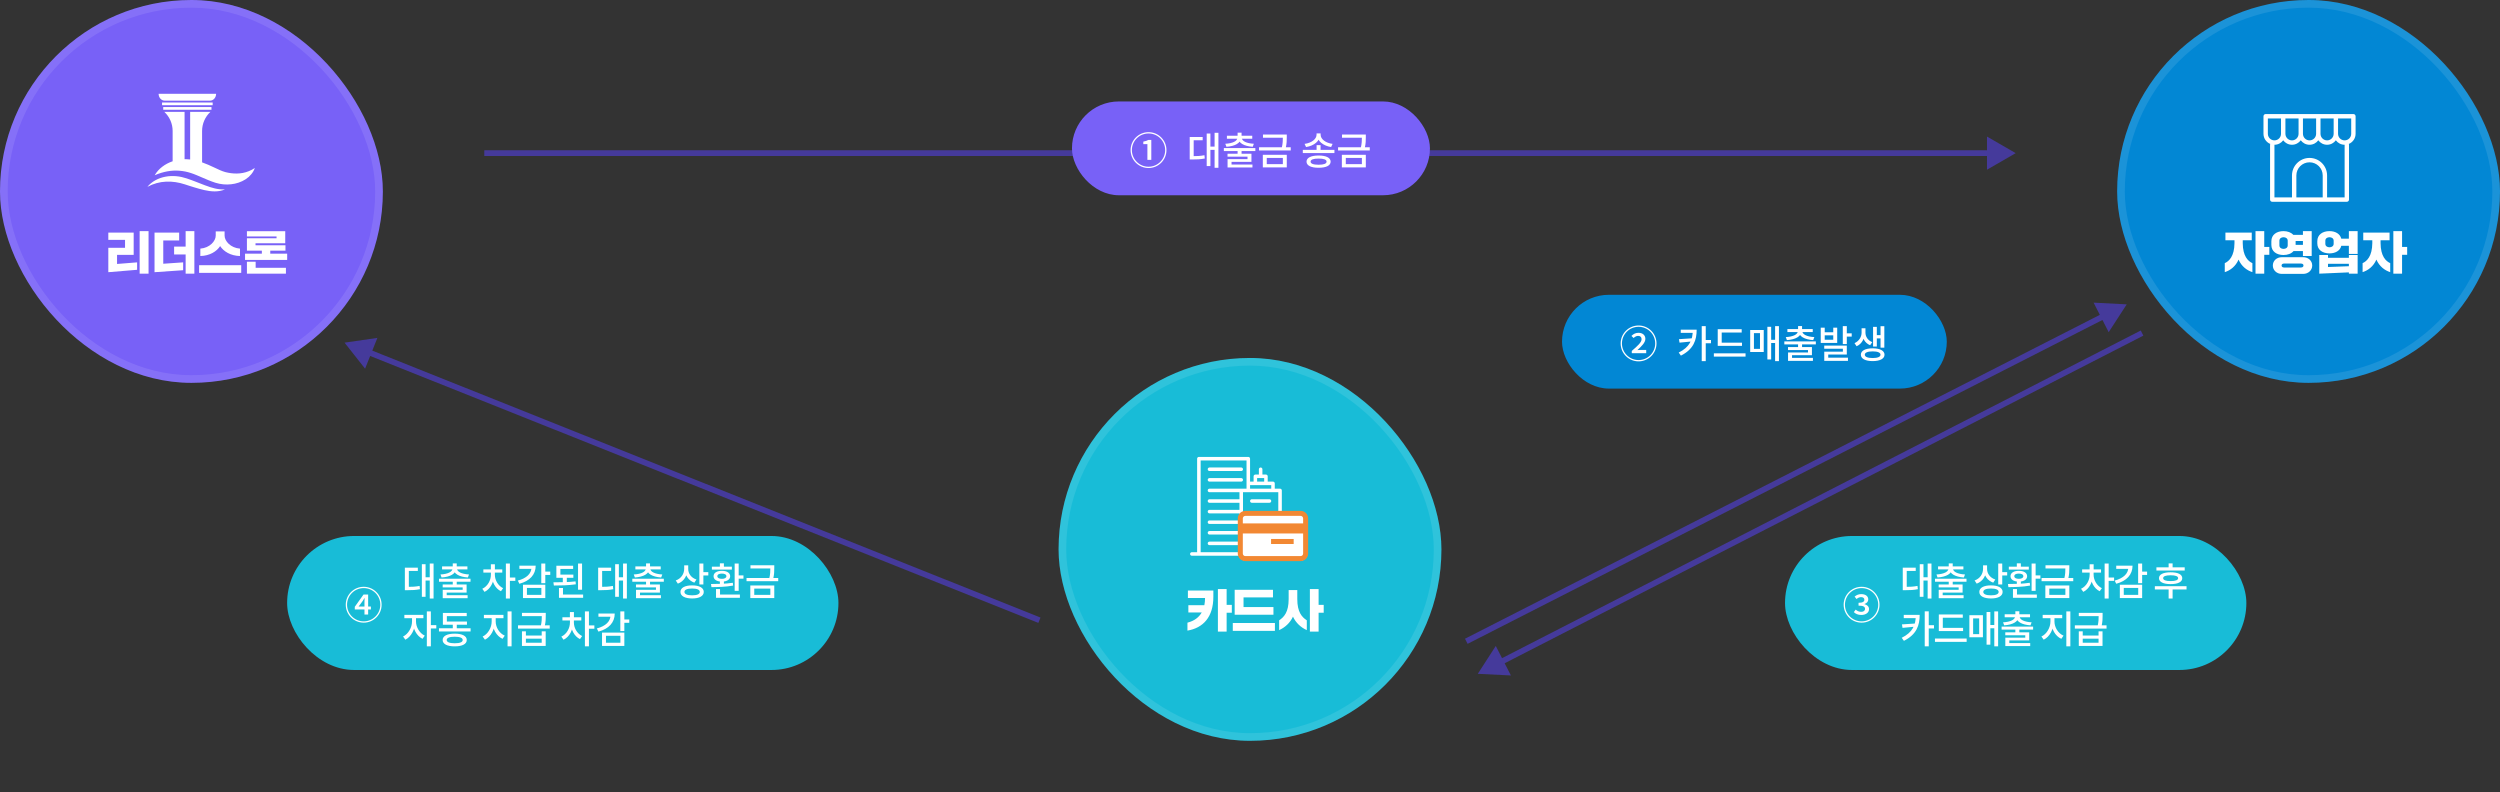 <svg width="1306" height="414" viewBox="0 0 1306 414" fill="none" xmlns="http://www.w3.org/2000/svg">
<rect x="0" y="0" width="1306" height="414" fill="#333333" stroke="none"/>
<path d="M1053 80L1038 71.34V88.66L1053 80ZM253 81.5H1039.5V78.5H253V81.5Z" fill="#453A9B"/>
<path d="M180 179L190.717 192.607L197.142 176.522L180 179ZM191.98 185.401L542.444 325.393L543.556 322.607L193.093 182.615L191.98 185.401Z" fill="#453A9B"/>
<path d="M1111 159L1093.7 158.102L1101.57 173.531L1111 159ZM1098.29 163.799L765.318 333.664L766.682 336.336L1099.66 166.471L1098.29 163.799Z" fill="#453A9B"/>
<path d="M772 352L789.299 352.859L781.394 337.448L772 352ZM1118.32 172.665L783.327 344.504L784.696 347.173L1119.68 175.335L1118.32 172.665Z" fill="#453A9B"/>
<rect width="200" height="200" rx="100" fill="#7861F7"/>
<rect x="2" y="2" width="196" height="196" rx="98" stroke="white" stroke-opacity="0.1" stroke-width="4"/>
<path d="M77.608 142.96H72.952V120.736H77.608V142.96ZM71.632 140.944L56.584 142.192V129.448H65.32V125.296H56.584V121.504H69.832V133.144H61.144V137.896L71.632 137.056V140.944ZM101.536 142.96H96.976V132.928H90.952V128.824H96.976V120.736H101.536V142.96ZM95.68 141.16L80.728 142.192V121.504H93.592V125.608H85.288V137.776L95.68 137.056V141.16ZM104.656 133.744V129.88C109.6 129.496 112.696 125.92 112.696 123.088V120.88H117.328V123.088C117.328 125.92 120.424 129.496 125.368 129.88V133.744C120.4 133.624 116.824 131.344 115 128.56C113.2 131.344 109.624 133.624 104.656 133.744ZM126.016 142.552H104.008V138.544H126.016V142.552ZM141.184 130.936V132.52H150.016V135.784H128.008V132.52H136.792V130.936H128.992V124.48H144.472V123.52H128.992V120.784H149.008V127.096H133.48V128.128H149.128V130.936H141.184ZM128.992 136.744H133.552V139.888H149.368V142.96H128.992V136.744Z" fill="white"/>
<path d="M120.686 90.475C120.184 90.426 119.682 90.336 119.189 90.23C118.695 90.156 118.21 90.009 117.733 89.903C116.787 89.6 115.849 89.339 114.994 88.922C114.073 88.513 112.995 88.022 111.983 87.532L108.759 86.068C107.731 85.635 106.67 85.21 105.567 84.817V68.409C105.567 64.632 107.147 61.018 109.919 58.435H99.332V83.313C98.732 83.24 98.115 83.191 97.498 83.182C97.136 83.174 96.782 83.174 96.421 83.182V58.435H85.834C88.614 61.018 90.186 64.632 90.186 68.409V84.245C86.221 85.586 82.75 88.153 80.808 91.554C85.357 89.584 89.659 88.856 93.796 89.192C94.825 89.273 95.853 89.429 96.84 89.617C97.811 89.821 98.781 90.075 99.76 90.401C100.731 90.729 101.726 91.072 102.721 91.505C103.725 91.914 104.753 92.339 105.789 92.813L109.03 94.187C110.174 94.628 111.259 95.07 112.551 95.471C115.249 96.313 118.021 96.574 120.719 96.263C123.409 95.986 126.049 95.103 128.295 93.664C130.532 92.225 132.325 90.107 133.115 87.761C128.977 90.516 124.716 90.982 120.669 90.475H120.686Z" fill="white"/>
<path d="M107.435 96.943L102.54 95.038C100.92 94.424 99.291 93.779 97.556 93.215C95.837 92.642 93.961 92.209 92.086 92.045C90.21 91.89 88.31 91.939 86.468 92.299C82.783 92.969 79.262 94.801 77 97.605C80.167 95.904 83.465 95.038 86.78 94.891C88.433 94.809 90.087 94.907 91.716 95.152C93.352 95.381 94.915 95.79 96.552 96.305C98.173 96.812 99.842 97.409 101.57 97.899C103.24 98.398 104.95 98.905 106.719 99.305C108.479 99.706 110.322 99.976 112.164 99.984C114.007 99.984 115.858 99.673 117.503 98.954C113.9 99.101 110.651 98.169 107.443 96.918L107.435 96.943Z" fill="white"/>
<path d="M110.478 55.925H85.267V57.339H110.478V55.925Z" fill="white"/>
<path d="M111.095 53.546H84.658V54.96H111.095V53.546Z" fill="white"/>
<path d="M86.015 52.581H109.738C111.482 52.581 112.896 50.978 112.896 49H82.857C82.857 50.978 84.272 52.581 86.015 52.581Z" fill="white"/>
<rect x="560" y="53" width="187" height="49" rx="24.5" fill="#7861F7"/>
<path d="M600 87.78C594.82 87.78 590.62 83.58 590.62 78.4C590.62 73.24 594.82 69.04 600 69.04C605.16 69.04 609.36 73.24 609.36 78.4C609.36 83.62 605.12 87.78 600 87.78ZM600 87.1C604.8 87.1 608.68 83.2 608.68 78.4C608.68 73.6 604.8 69.72 600 69.72C595.16 69.72 591.3 73.64 591.3 78.4C591.3 83.2 595.2 87.1 600 87.1ZM599.4 83.52V75.28H597.26V73.98C598.38 73.78 599.18 73.5 599.9 73.1H601.44V83.52H599.4Z" fill="white"/>
<path d="M634.5 69.38H636.5V87.66H634.5V69.38ZM631.7 76.58H635V78.28H631.7V76.58ZM630.38 69.74H632.32V86.76H630.38V69.74ZM621.5 81.58H622.74C625.22 81.58 627.06 81.5 629.2 81.08L629.38 82.8C627.18 83.24 625.3 83.32 622.74 83.32H621.5V81.58ZM621.5 71.56H628.28V73.26H623.58V82.4H621.5V71.56ZM646.518 78.56H648.598V81.28H646.518V78.56ZM639.338 77.34H655.798V78.9H639.338V77.34ZM646.518 69.32H648.598V71.52H646.518V69.32ZM646.398 71.66H648.238V71.98C648.238 74.74 645.178 76.38 640.678 76.68L640.098 75.1C644.058 74.9 646.398 73.64 646.398 71.98V71.66ZM646.878 71.66H648.718V71.98C648.718 73.64 651.058 74.9 655.018 75.1L654.418 76.68C649.938 76.38 646.878 74.74 646.878 71.98V71.66ZM640.938 70.9H654.178V72.46H640.938V70.9ZM641.258 80.32H653.758V84.56H643.358V86.56H641.278V83.12H651.698V81.86H641.258V80.32ZM641.278 85.94H654.278V87.5H641.278V85.94ZM659.777 70.28H671.457V71.96H659.777V70.28ZM657.717 76.94H674.277V78.62H657.717V76.94ZM670.157 70.28H672.217V71.68C672.217 73.24 672.217 74.98 671.637 77.44L669.557 77.38C670.157 74.94 670.157 73.22 670.157 71.68V70.28ZM659.697 80.86H672.217V87.44H659.697V80.86ZM670.157 82.5H661.757V85.76H670.157V82.5ZM687.788 75.82H689.868V79.16H687.788V75.82ZM687.768 69.68H689.568V70.38C689.568 73.7 686.428 76.18 682.288 76.82L681.508 75.16C685.148 74.7 687.768 72.64 687.768 70.38V69.68ZM688.108 69.68H689.888V70.38C689.888 72.68 692.508 74.7 696.148 75.16L695.368 76.82C691.248 76.16 688.108 73.74 688.108 70.38V69.68ZM680.588 78.3H697.108V79.96H680.588V78.3ZM688.828 81.24C692.768 81.24 695.128 82.4 695.128 84.44C695.128 86.5 692.768 87.64 688.828 87.64C684.888 87.64 682.528 86.5 682.528 84.44C682.528 82.4 684.888 81.24 688.828 81.24ZM688.828 82.84C686.128 82.84 684.648 83.38 684.648 84.44C684.648 85.5 686.128 86.06 688.828 86.06C691.528 86.06 693.008 85.5 693.008 84.44C693.008 83.38 691.528 82.84 688.828 82.84ZM701.066 70.28H712.746V71.96H701.066V70.28ZM699.006 76.94H715.566V78.62H699.006V76.94ZM711.446 70.28H713.506V71.68C713.506 73.24 713.506 74.98 712.926 77.44L710.846 77.38C711.446 74.94 711.446 73.22 711.446 71.68V70.28ZM700.986 80.86H713.506V87.44H700.986V80.86ZM711.446 82.5H703.046V85.76H711.446V82.5Z" fill="white"/>
<rect x="553" y="187" width="200" height="200" rx="100" fill="#18BCD7"/>
<rect x="555" y="189" width="196" height="196" rx="98" stroke="white" stroke-opacity="0.1" stroke-width="4"/>
<path d="M640.792 307.736V315.992H643.504V320.096H640.792V329.96H636.232V307.736H640.792ZM629.512 312.392H620.56V308.504H633.856V311.768C633.856 322.328 628.552 328.04 620.32 329.432V325.28C623.824 324.392 626.272 322.568 627.784 319.952H620.8V316.16H629.152C629.392 314.984 629.512 313.736 629.512 312.392ZM665.248 321.152H644.992V308.12H665.008V312.08H649.624V317.144H665.248V321.152ZM666.016 329.552H644.008V325.448H666.016V329.552ZM688.84 329.96H684.28V307.736H688.84V315.992H691.504V320.096H688.84V329.96ZM668.224 329.168V324.056C670.792 322.376 673.192 319.76 673.192 312.968V308.24H677.704V312.968C677.704 319.76 680.104 322.376 682.672 324.056V329.168C679.648 327.848 676.936 325.376 675.448 322.136C673.96 325.376 671.224 327.848 668.224 329.168Z" fill="white"/>
<g clip-path="url(#clip0_70_839)">
<path d="M672.391 288.469H669.625V256.203C669.625 255.959 669.528 255.724 669.355 255.551C669.182 255.378 668.948 255.281 668.703 255.281H665.938V252.516C665.938 252.271 665.84 252.037 665.667 251.864C665.495 251.691 665.26 251.594 665.016 251.594H662.25V248.828C662.25 248.584 662.153 248.349 661.98 248.176C661.807 248.003 661.573 247.906 661.328 247.906H659.484V245.141C659.484 244.896 659.387 244.662 659.214 244.489C659.041 244.316 658.807 244.219 658.562 244.219C658.318 244.219 658.084 244.316 657.911 244.489C657.738 244.662 657.641 244.896 657.641 245.141V247.906H655.797C655.552 247.906 655.318 248.003 655.145 248.176C654.972 248.349 654.875 248.584 654.875 248.828V251.594H653.031V239.609C653.031 239.365 652.934 239.13 652.761 238.958C652.588 238.785 652.354 238.688 652.109 238.688H626.297C626.052 238.688 625.818 238.785 625.645 238.958C625.472 239.13 625.375 239.365 625.375 239.609V288.469H622.609C622.365 288.469 622.13 288.566 621.958 288.739C621.785 288.912 621.688 289.146 621.688 289.391C621.688 289.635 621.785 289.87 621.958 290.042C622.13 290.215 622.365 290.312 622.609 290.312H672.391C672.635 290.312 672.87 290.215 673.042 290.042C673.215 289.87 673.312 289.635 673.312 289.391C673.312 289.146 673.215 288.912 673.042 288.739C672.87 288.566 672.635 288.469 672.391 288.469ZM656.719 249.75H660.406V251.594H656.719V249.75ZM664.094 253.438V255.281H653.031V253.438H664.094ZM627.219 240.531H651.188V255.281H631.828C631.584 255.281 631.349 255.378 631.176 255.551C631.003 255.724 630.906 255.959 630.906 256.203C630.906 256.448 631.003 256.682 631.176 256.855C631.349 257.028 631.584 257.125 631.828 257.125H647.5V260.812H631.828C631.584 260.812 631.349 260.91 631.176 261.083C631.003 261.255 630.906 261.49 630.906 261.734C630.906 261.979 631.003 262.213 631.176 262.386C631.349 262.559 631.584 262.656 631.828 262.656H647.5V266.344H631.828C631.584 266.344 631.349 266.441 631.176 266.614C631.003 266.787 630.906 267.021 630.906 267.266C630.906 267.51 631.003 267.745 631.176 267.917C631.349 268.09 631.584 268.188 631.828 268.188H647.5V271.875H631.828C631.584 271.875 631.349 271.972 631.176 272.145C631.003 272.318 630.906 272.552 630.906 272.797C630.906 273.041 631.003 273.276 631.176 273.449C631.349 273.622 631.584 273.719 631.828 273.719H647.5V277.406H631.828C631.584 277.406 631.349 277.503 631.176 277.676C631.003 277.849 630.906 278.084 630.906 278.328C630.906 278.573 631.003 278.807 631.176 278.98C631.349 279.153 631.584 279.25 631.828 279.25H647.5V282.938H631.828C631.584 282.938 631.349 283.035 631.176 283.208C631.003 283.38 630.906 283.615 630.906 283.859C630.906 284.104 631.003 284.338 631.176 284.511C631.349 284.684 631.584 284.781 631.828 284.781H647.5V288.469H627.219V240.531ZM652.109 288.469H649.344V257.125H667.781V288.469H652.109Z" fill="white"/>
<path d="M631.828 251.594H648.422C648.666 251.594 648.901 251.497 649.074 251.324C649.247 251.151 649.344 250.916 649.344 250.672C649.344 250.427 649.247 250.193 649.074 250.02C648.901 249.847 648.666 249.75 648.422 249.75H631.828C631.584 249.75 631.349 249.847 631.176 250.02C631.003 250.193 630.906 250.427 630.906 250.672C630.906 250.916 631.003 251.151 631.176 251.324C631.349 251.497 631.584 251.594 631.828 251.594Z" fill="white"/>
<path d="M663.172 260.812H653.953C653.709 260.812 653.474 260.91 653.301 261.083C653.128 261.255 653.031 261.49 653.031 261.734C653.031 261.979 653.128 262.213 653.301 262.386C653.474 262.559 653.709 262.656 653.953 262.656H663.172C663.416 262.656 663.651 262.559 663.824 262.386C663.997 262.213 664.094 261.979 664.094 261.734C664.094 261.49 663.997 261.255 663.824 261.083C663.651 260.91 663.416 260.812 663.172 260.812Z" fill="white"/>
<path d="M631.828 246.062H648.422C648.666 246.062 648.901 245.965 649.074 245.792C649.247 245.62 649.344 245.385 649.344 245.141C649.344 244.896 649.247 244.662 649.074 244.489C648.901 244.316 648.666 244.219 648.422 244.219H631.828C631.584 244.219 631.349 244.316 631.176 244.489C631.003 244.662 630.906 244.896 630.906 245.141C630.906 245.385 631.003 245.62 631.176 245.792C631.349 245.965 631.584 246.062 631.828 246.062Z" fill="white"/>
<rect x="647" y="268" width="36" height="25" rx="4" fill="white"/>
<path d="M679.438 266.875H650.562C649.518 266.875 648.517 267.29 647.778 268.028C647.04 268.767 646.625 269.768 646.625 270.812V289.188C646.625 290.232 647.04 291.233 647.778 291.972C648.517 292.71 649.518 293.125 650.562 293.125H679.438C680.482 293.125 681.483 292.71 682.222 291.972C682.96 291.233 683.375 290.232 683.375 289.188V270.812C683.375 269.768 682.96 268.767 682.222 268.028C681.483 267.29 680.482 266.875 679.438 266.875ZM650.562 269.5H679.438C679.786 269.5 680.119 269.638 680.366 269.884C680.612 270.131 680.75 270.464 680.75 270.812V273.438H649.25V270.812C649.25 270.464 649.388 270.131 649.634 269.884C649.881 269.638 650.214 269.5 650.562 269.5ZM679.438 290.5H650.562C650.214 290.5 649.881 290.362 649.634 290.116C649.388 289.869 649.25 289.536 649.25 289.188V278.688H680.75V289.188C680.75 289.536 680.612 289.869 680.366 290.116C680.119 290.362 679.786 290.5 679.438 290.5Z" fill="#F28833"/>
<path d="M675.812 281.562H664V284.188H675.812V281.562Z" fill="#F28833"/>
</g>
<rect x="1106" width="200" height="200" rx="100" fill="#0287D4"/>
<rect x="1108" y="2" width="196" height="196" rx="98" stroke="white" stroke-opacity="0.1" stroke-width="4"/>
<path d="M1182.84 142.96H1178.28V120.736H1182.84V128.992H1185.5V133.096H1182.84V142.96ZM1162.22 142.168V137.464C1164.5 136.456 1167.22 133.84 1167.29 127.048V125.512H1162.56V121.528H1176.31V125.512H1171.61V127.048C1171.66 133.84 1174.37 136.456 1176.65 137.464V142.168C1173.77 141.256 1170.98 139.168 1169.42 135.616C1167.89 139.168 1165.1 141.256 1162.22 142.168ZM1192.9 133.216C1189.39 133.216 1186.56 131.44 1186.56 127.936V126.04C1186.56 122.56 1189.39 120.736 1192.9 120.736C1194.98 120.736 1196.86 121.408 1198.01 122.68H1203.05V120.736H1207.63V133.744H1203.05V131.152H1198.15C1197 132.52 1195.08 133.216 1192.9 133.216ZM1190.76 125.752V128.2C1190.76 129.352 1191.7 130.024 1192.92 130.024C1194.14 130.024 1195.1 129.352 1195.1 128.2V125.752C1195.1 124.6 1194.14 123.928 1192.92 123.928C1191.7 123.928 1190.76 124.6 1190.76 125.752ZM1203.05 127.912V125.896H1199.23V126.04V127.912H1203.05ZM1191.98 134.368H1203.19C1205.83 134.368 1207.9 136.168 1207.9 138.712C1207.9 141.208 1205.83 143.08 1203.19 143.08H1191.98C1189.39 143.08 1187.33 141.208 1187.33 138.712C1187.33 136.168 1189.39 134.368 1191.98 134.368ZM1193.18 139.744H1201.97C1202.83 139.744 1203.34 139.336 1203.34 138.712C1203.34 138.04 1202.83 137.68 1201.97 137.68H1193.18C1192.42 137.68 1191.89 138.04 1191.89 138.712C1191.89 139.336 1192.42 139.744 1193.18 139.744ZM1227.05 124.696V120.736H1231.63V132.64H1227.05V128.416H1223.09C1222.46 131.032 1219.92 132.376 1216.9 132.376C1213.39 132.376 1210.56 130.6 1210.56 127.12V126.016C1210.56 122.536 1213.39 120.736 1216.9 120.736C1219.9 120.736 1222.44 122.08 1223.09 124.696H1227.05ZM1219.1 127.384V125.728C1219.1 124.6 1218.14 123.928 1216.92 123.928C1215.7 123.928 1214.76 124.6 1214.76 125.728V127.384C1214.76 128.512 1215.7 129.184 1216.92 129.184C1218.14 129.184 1219.1 128.512 1219.1 127.384ZM1216.15 134.68H1227.05V133.216H1231.63V142.96H1227.05V142.288L1211.59 142.96V133.216H1216.15V134.68ZM1216.15 139.48L1227.05 139.072V137.824H1216.15V139.48ZM1254.84 142.96H1250.28V120.736H1254.84V128.992H1257.5V133.096H1254.84V142.96ZM1234.22 142.168V137.464C1236.5 136.456 1239.22 133.84 1239.29 127.048V125.512H1234.56V121.528H1248.31V125.512H1243.61V127.048C1243.66 133.84 1246.37 136.456 1248.65 137.464V142.168C1245.77 141.256 1242.98 139.168 1241.42 135.616C1239.89 139.168 1237.1 141.256 1234.22 142.168Z" fill="white"/>
<path d="M1229.42 59.583H1183.58C1182.95 59.583 1182.44 60.096 1182.44 60.729V69.895C1182.44 72.278 1183.9 74.317 1185.96 75.181C1185.91 75.318 1185.88 75.468 1185.88 75.625V104.272C1185.88 104.904 1186.39 105.417 1187.02 105.416H1225.98C1226.61 105.416 1227.13 104.903 1227.12 104.271V75.625C1227.12 75.468 1227.09 75.318 1227.04 75.181C1229.1 74.317 1230.56 72.278 1230.56 69.895V60.727C1230.56 60.095 1230.05 59.583 1229.42 59.583ZM1212.23 61.875H1219.1V69.895C1219.1 71.794 1217.57 73.333 1215.67 73.333C1213.77 73.333 1212.23 71.794 1212.23 69.895V61.875ZM1203.06 61.875H1209.94V69.895C1209.94 71.794 1208.4 73.333 1206.5 73.333C1204.6 73.333 1203.06 71.794 1203.06 69.895V61.875ZM1193.9 61.875H1200.77V69.895C1200.77 71.794 1199.23 73.333 1197.33 73.333C1195.43 73.333 1193.9 71.794 1193.9 69.895V61.875ZM1184.73 69.895V61.875H1191.6V69.895C1191.6 71.794 1190.07 73.333 1188.17 73.333C1186.27 73.333 1184.73 71.794 1184.73 69.895ZM1213.38 103.125H1199.62V91.666C1199.62 87.869 1202.7 84.791 1206.5 84.791C1210.3 84.791 1213.38 87.869 1213.38 91.666V103.125ZM1224.83 103.125H1215.67V91.666C1215.67 86.604 1211.56 82.5 1206.5 82.5C1201.44 82.5 1197.33 86.604 1197.33 91.666V103.125H1188.17V75.625C1190.05 75.623 1191.71 74.701 1192.75 73.298C1193.79 74.701 1195.45 75.623 1197.33 75.625C1199.22 75.623 1200.87 74.701 1201.92 73.298C1202.96 74.701 1204.62 75.623 1206.5 75.625C1208.38 75.623 1210.04 74.701 1211.08 73.298C1212.13 74.701 1213.78 75.623 1215.67 75.625C1217.55 75.623 1219.21 74.701 1220.25 73.298C1221.29 74.701 1222.95 75.623 1224.83 75.625V103.125ZM1228.27 69.895C1228.27 71.794 1226.73 73.333 1224.83 73.333C1222.93 73.333 1221.4 71.794 1221.4 69.895V61.875H1228.27V69.895Z" fill="white"/>
<rect x="816" y="154" width="201" height="49" rx="24.5" fill="#0287D4"/>
<path d="M856 188.78C850.82 188.78 846.62 184.58 846.62 179.4C846.62 174.24 850.82 170.04 856 170.04C861.16 170.04 865.36 174.24 865.36 179.4C865.36 184.62 861.12 188.78 856 188.78ZM856 188.1C860.8 188.1 864.68 184.2 864.68 179.4C864.68 174.6 860.8 170.72 856 170.72C851.16 170.72 847.3 174.64 847.3 179.4C847.3 184.2 851.2 188.1 856 188.1ZM852.44 184.52V183.32C855.62 180.6 857.56 178.78 857.56 177.22C857.56 176.12 856.96 175.46 855.72 175.46C854.8 175.46 854.02 176.02 853.4 176.58L852.26 175.5C853.32 174.4 854.52 173.86 855.94 173.86C858.14 173.86 859.54 175.12 859.54 177.04C859.54 178.92 857.64 180.84 855.38 182.88C855.96 182.84 856.74 182.8 857.4 182.8H859.98V184.52H852.44Z" fill="white"/>
<path d="M884.3 172.22H886.34C886.34 177.66 884.76 182.44 878.1 185.78L876.96 184.18C882.7 181.32 884.3 177.5 884.3 172.46V172.22ZM878.02 172.22H885.54V173.9H878.02V172.22ZM884.18 176.72V178.34L877.38 179L877.08 177.18L884.18 176.72ZM888.98 170.36H891.08V188.64H888.98V170.36ZM890.52 177.6H893.82V179.32H890.52V177.6ZM897.338 179H910.018V180.68H897.338V179ZM895.318 184.58H911.878V186.3H895.318V184.58ZM897.338 171.98H909.858V173.7H899.418V179.72H897.338V171.98ZM927.317 170.38H929.317V188.66H927.317V170.38ZM924.717 177.5H928.017V179.2H924.717V177.5ZM923.277 170.72H925.257V187.78H923.277V170.72ZM914.297 172.38H921.377V183.9H914.297V172.38ZM919.417 174.04H916.257V182.26H919.417V174.04ZM939.315 179.56H941.395V182.28H939.315V179.56ZM932.135 178.34H948.595V179.9H932.135V178.34ZM939.315 170.32H941.395V172.52H939.315V170.32ZM939.195 172.66H941.035V172.98C941.035 175.74 937.975 177.38 933.475 177.68L932.895 176.1C936.855 175.9 939.195 174.64 939.195 172.98V172.66ZM939.675 172.66H941.515V172.98C941.515 174.64 943.855 175.9 947.815 176.1L947.215 177.68C942.735 177.38 939.675 175.74 939.675 172.98V172.66ZM933.735 171.9H946.975V173.46H933.735V171.9ZM934.055 181.32H946.555V185.56H936.155V187.56H934.075V184.12H944.495V182.86H934.055V181.32ZM934.075 186.94H947.075V188.5H934.075V186.94ZM951.154 171.16H953.234V173.58H957.694V171.16H959.754V179.14H951.154V171.16ZM953.234 175.18V177.48H957.694V175.18H953.234ZM962.674 170.38H964.774V179.74H962.674V170.38ZM963.894 174.12H967.334V175.84H963.894V174.12ZM952.974 180.54H964.774V185.22H955.074V187.7H952.994V183.7H962.714V182.18H952.974V180.54ZM952.994 186.84H965.374V188.5H952.994V186.84ZM972.492 171.5H974.132V173.8C974.132 176.7 972.712 179.66 969.892 180.88L968.792 179.26C971.252 178.18 972.492 175.86 972.492 173.8V171.5ZM972.852 171.5H974.512V173.8C974.512 175.8 975.712 177.82 978.072 178.74L976.952 180.34C974.232 179.26 972.852 176.62 972.852 173.8V171.5ZM982.392 170.4H984.372V181.62H982.392V170.4ZM979.792 175.08H982.992V176.78H979.792V175.08ZM978.492 170.74H980.452V181.04H978.492V170.74ZM978.292 181.96C982.072 181.96 984.472 183.2 984.472 185.3C984.472 187.4 982.072 188.64 978.292 188.64C974.472 188.64 972.112 187.4 972.112 185.3C972.112 183.2 974.472 181.96 978.292 181.96ZM978.292 183.56C975.712 183.56 974.172 184.18 974.172 185.3C974.172 186.42 975.712 187.04 978.292 187.04C980.852 187.04 982.372 186.42 982.372 185.3C982.372 184.18 980.852 183.56 978.292 183.56Z" fill="white"/>
<rect x="150" y="280" width="288" height="70" rx="35" fill="#18BCD7"/>
<path d="M190 325.28C184.82 325.28 180.62 321.08 180.62 315.9C180.62 310.74 184.82 306.54 190 306.54C195.16 306.54 199.36 310.74 199.36 315.9C199.36 321.12 195.12 325.28 190 325.28ZM190 324.6C194.8 324.6 198.68 320.7 198.68 315.9C198.68 311.1 194.8 307.22 190 307.22C185.16 307.22 181.3 311.14 181.3 315.9C181.3 320.7 185.2 324.6 190 324.6ZM190.4 321.02V314.64C190.4 314.02 190.42 313.1 190.46 312.44H190.38C190.06 313.06 189.84 313.34 189.48 313.94L187.34 316.84H193.76V318.38H185.34V316.98L189.9 310.6H192.32V321.02H190.4Z" fill="white"/>
<path d="M224.5 294.38H226.5V312.66H224.5V294.38ZM221.7 301.58H225V303.28H221.7V301.58ZM220.38 294.74H222.32V311.76H220.38V294.74ZM211.5 306.58H212.74C215.22 306.58 217.06 306.5 219.2 306.08L219.38 307.8C217.18 308.24 215.3 308.32 212.74 308.32H211.5V306.58ZM211.5 296.56H218.28V298.26H213.58V307.4H211.5V296.56ZM236.518 303.56H238.598V306.28H236.518V303.56ZM229.338 302.34H245.798V303.9H229.338V302.34ZM236.518 294.32H238.598V296.52H236.518V294.32ZM236.398 296.66H238.238V296.98C238.238 299.74 235.178 301.38 230.678 301.68L230.098 300.1C234.058 299.9 236.398 298.64 236.398 296.98V296.66ZM236.878 296.66H238.718V296.98C238.718 298.64 241.058 299.9 245.018 300.1L244.418 301.68C239.938 301.38 236.878 299.74 236.878 296.98V296.66ZM230.938 295.9H244.178V297.46H230.938V295.9ZM231.258 305.32H243.758V309.56H233.358V311.56H231.278V308.12H241.698V306.86H231.258V305.32ZM231.278 310.94H244.278V312.5H231.278V310.94ZM256.449 298.9H258.089V300.2C258.089 304.04 256.189 307.74 253.109 309.2L251.949 307.58C254.769 306.26 256.449 303.16 256.449 300.2V298.9ZM256.889 298.9H258.509V300.2C258.509 302.98 260.109 305.94 262.829 307.28L261.689 308.86C258.669 307.42 256.889 303.84 256.889 300.2V298.9ZM252.509 297.46H262.389V299.14H252.509V297.46ZM256.429 294.76H258.529V298.36H256.429V294.76ZM264.269 294.38H266.369V312.66H264.269V294.38ZM265.889 301.7H269.209V303.44H265.889V301.7ZM282.768 294.38H284.868V304.66H282.768V294.38ZM284.288 298.62H287.448V300.34H284.288V298.62ZM277.628 295.5H279.848C279.848 300.22 276.728 303.52 271.328 304.96L270.508 303.3C275.128 302.08 277.628 299.58 277.628 296.5V295.5ZM271.328 295.5H278.848V297.18H271.328V295.5ZM273.208 305.46H284.868V312.44H273.208V305.46ZM282.808 307.14H275.268V310.76H282.808V307.14ZM290.646 300.18H299.526V301.86H290.646V300.18ZM294.006 301.24H296.106V304.82H294.006V301.24ZM290.646 295.54H299.406V297.22H292.746V300.9H290.646V295.54ZM301.966 294.38H304.066V308.08H301.966V294.38ZM292.006 310.6H304.626V312.3H292.006V310.6ZM292.006 307.16H294.106V311.28H292.006V307.16ZM289.346 305.88L289.086 304.2C292.566 304.2 296.946 304.14 300.666 303.72L300.806 305.24C296.966 305.8 292.746 305.88 289.346 305.88ZM325.477 294.38H327.477V312.66H325.477V294.38ZM322.677 301.58H325.977V303.28H322.677V301.58ZM321.357 294.74H323.297V311.76H321.357V294.74ZM312.477 306.58H313.717C316.197 306.58 318.037 306.5 320.177 306.08L320.357 307.8C318.157 308.24 316.277 308.32 313.717 308.32H312.477V306.58ZM312.477 296.56H319.257V298.26H314.557V307.4H312.477V296.56ZM337.495 303.56H339.575V306.28H337.495V303.56ZM330.315 302.34H346.775V303.9H330.315V302.34ZM337.495 294.32H339.575V296.52H337.495V294.32ZM337.375 296.66H339.215V296.98C339.215 299.74 336.155 301.38 331.655 301.68L331.075 300.1C335.035 299.9 337.375 298.64 337.375 296.98V296.66ZM337.855 296.66H339.695V296.98C339.695 298.64 342.035 299.9 345.995 300.1L345.395 301.68C340.915 301.38 337.855 299.74 337.855 296.98V296.66ZM331.915 295.9H345.155V297.46H331.915V295.9ZM332.235 305.32H344.735V309.56H334.335V311.56H332.255V308.12H342.675V306.86H332.235V305.32ZM332.255 310.94H345.255V312.5H332.255V310.94ZM357.426 295.34H359.146V297.1C359.146 300.68 357.346 303.7 354.106 304.9L353.006 303.24C355.886 302.22 357.426 299.76 357.426 297.1V295.34ZM357.826 295.34H359.526V297.28C359.526 299.64 361.086 301.84 363.826 302.74L362.726 304.38C359.626 303.28 357.826 300.52 357.826 297.28V295.34ZM365.346 294.38H367.446V305.34H365.346V294.38ZM366.866 298.88H370.026V300.62H366.866V298.88ZM361.566 305.8C365.326 305.8 367.646 307.06 367.646 309.22C367.646 311.38 365.326 312.64 361.566 312.64C357.786 312.64 355.466 311.38 355.466 309.22C355.466 307.06 357.786 305.8 361.566 305.8ZM361.566 307.44C359.026 307.44 357.546 308.06 357.546 309.22C357.546 310.38 359.026 311 361.566 311C364.106 311 365.566 310.38 365.566 309.22C365.566 308.06 364.106 307.44 361.566 307.44ZM383.784 294.38H385.884V308.68H383.784V294.38ZM385.084 300.58H388.384V302.3H385.084V300.58ZM374.044 310.6H386.524V312.3H374.044V310.6ZM374.044 307.74H376.144V311.1H374.044V307.74ZM376.064 303.24H378.164V305.82H376.064V303.24ZM371.664 306.72L371.424 305.08C374.624 305.08 379.084 305.02 382.824 304.44L382.984 305.9C379.164 306.62 374.824 306.7 371.664 306.72ZM371.884 296.02H382.324V297.56H371.884V296.02ZM377.104 298.2C379.724 298.2 381.444 299.26 381.444 301.02C381.444 302.76 379.724 303.84 377.104 303.84C374.484 303.84 372.764 302.76 372.764 301.02C372.764 299.26 374.484 298.2 377.104 298.2ZM377.104 299.64C375.644 299.64 374.744 300.14 374.744 301.02C374.744 301.88 375.644 302.38 377.104 302.38C378.564 302.38 379.464 301.88 379.464 301.02C379.464 300.14 378.564 299.64 377.104 299.64ZM376.064 294.3H378.164V296.7H376.064V294.3ZM392.043 295.28H403.723V296.96H392.043V295.28ZM389.983 301.94H406.543V303.62H389.983V301.94ZM402.423 295.28H404.483V296.68C404.483 298.24 404.483 299.98 403.903 302.44L401.823 302.38C402.423 299.94 402.423 298.22 402.423 296.68V295.28ZM391.963 305.86H404.483V312.44H391.963V305.86ZM402.423 307.5H394.023V310.76H402.423V307.5ZM215.24 322.12H216.9V324.68C216.9 328.62 214.84 332.66 211.76 334.18L210.56 332.52C213.36 331.18 215.24 327.74 215.24 324.68V322.12ZM215.66 322.12H217.32V324.68C217.32 327.52 219.1 330.76 221.9 332.06L220.72 333.72C217.64 332.24 215.66 328.42 215.66 324.68V322.12ZM211.24 321.2H221.18V322.94H211.24V321.2ZM222.98 319.38H225.08V337.66H222.98V319.38ZM224.6 326.58H227.92V328.32H224.6V326.58ZM229.318 328.2H245.838V329.88H229.318V328.2ZM236.538 325.36H238.618V328.88H236.538V325.36ZM231.358 324.7H243.938V326.36H231.358V324.7ZM231.358 320.2H243.818V321.86H233.438V325.72H231.358V320.2ZM237.538 331.02C241.458 331.02 243.838 332.22 243.838 334.34C243.838 336.46 241.458 337.66 237.538 337.66C233.618 337.66 231.238 336.46 231.238 334.34C231.238 332.22 233.618 331.02 237.538 331.02ZM237.538 332.62C234.858 332.62 233.358 333.22 233.358 334.34C233.358 335.46 234.858 336.04 237.538 336.04C240.218 336.04 241.718 335.46 241.718 334.34C241.718 333.22 240.218 332.62 237.538 332.62ZM256.849 322.12H258.529V324.68C258.529 328.7 256.469 332.68 253.329 334.18L252.129 332.52C254.949 331.22 256.849 327.8 256.849 324.68V322.12ZM257.289 322.12H258.949V324.68C258.949 327.7 260.829 330.86 263.689 332.06L262.529 333.72C259.349 332.3 257.289 328.6 257.289 324.68V322.12ZM252.789 321.2H263.009V322.94H252.789V321.2ZM265.149 319.38H267.249V337.66H265.149V319.38ZM272.668 329.82H274.728V332H282.988V329.82H285.068V337.44H272.668V329.82ZM274.728 333.64V335.76H282.988V333.64H274.728ZM272.668 320.16H284.348V321.86H272.668V320.16ZM270.608 326.68H287.168V328.38H270.608V326.68ZM283.048 320.16H285.108V321.56C285.108 323.06 285.108 324.72 284.568 327.1L282.468 327.2C283.048 324.78 283.048 323.08 283.048 321.56V320.16ZM297.738 323.9H299.378V325.2C299.378 329.04 297.478 332.74 294.398 334.2L293.238 332.58C296.058 331.26 297.738 328.16 297.738 325.2V323.9ZM298.178 323.9H299.798V325.2C299.798 327.98 301.398 330.94 304.118 332.28L302.978 333.86C299.958 332.42 298.178 328.84 298.178 325.2V323.9ZM293.798 322.46H303.678V324.14H293.798V322.46ZM297.718 319.76H299.818V323.36H297.718V319.76ZM305.558 319.38H307.658V337.66H305.558V319.38ZM307.178 326.7H310.498V328.44H307.178V326.7ZM324.057 319.38H326.157V329.66H324.057V319.38ZM325.577 323.62H328.737V325.34H325.577V323.62ZM318.917 320.5H321.137C321.137 325.22 318.017 328.52 312.617 329.96L311.797 328.3C316.417 327.08 318.917 324.58 318.917 321.5V320.5ZM312.617 320.5H320.137V322.18H312.617V320.5ZM314.497 330.46H326.157V337.44H314.497V330.46ZM324.097 332.14H316.557V335.76H324.097V332.14Z" fill="white"/>
<rect x="932.5" y="280" width="241" height="70" rx="35" fill="#18BCD7"/>
<path d="M972.5 325.28C967.32 325.28 963.12 321.08 963.12 315.9C963.12 310.74 967.32 306.54 972.5 306.54C977.66 306.54 981.86 310.74 981.86 315.9C981.86 321.12 977.62 325.28 972.5 325.28ZM972.5 324.6C977.3 324.6 981.18 320.7 981.18 315.9C981.18 311.1 977.3 307.22 972.5 307.22C967.66 307.22 963.8 311.14 963.8 315.9C963.8 320.7 967.7 324.6 972.5 324.6ZM972.34 321.26C970.6 321.26 969.24 320.62 968.44 319.76L969.42 318.46C970.1 319.1 971.02 319.62 972.3 319.62C973.46 319.62 974.3 319.04 974.3 318.08C974.3 317.04 973.54 316.38 970.9 316.38V314.9C973.16 314.9 973.94 314.26 973.94 313.3C973.94 312.44 973.32 311.94 972.22 311.94C971.36 311.94 970.56 312.3 969.88 312.94L968.84 311.68C969.78 310.86 970.92 310.36 972.28 310.36C974.48 310.36 975.98 311.36 975.98 313.18C975.98 314.32 975.2 315.08 973.98 315.54V315.6C975.34 315.94 976.38 316.82 976.38 318.22C976.38 320.12 974.56 321.26 972.34 321.26Z" fill="white"/>
<path d="M1007 294.38H1009V312.66H1007V294.38ZM1004.2 301.58H1007.5V303.28H1004.2V301.58ZM1002.88 294.74H1004.82V311.76H1002.88V294.74ZM994 306.58H995.24C997.72 306.58 999.56 306.5 1001.7 306.08L1001.88 307.8C999.68 308.24 997.8 308.32 995.24 308.32H994V306.58ZM994 296.56H1000.78V298.26H996.08V307.4H994V296.56ZM1018.02 303.56H1020.1V306.28H1018.02V303.56ZM1010.84 302.34H1027.3V303.9H1010.84V302.34ZM1018.02 294.32H1020.1V296.52H1018.02V294.32ZM1017.9 296.66H1019.74V296.98C1019.74 299.74 1016.68 301.38 1012.18 301.68L1011.6 300.1C1015.56 299.9 1017.9 298.64 1017.9 296.98V296.66ZM1018.38 296.66H1020.22V296.98C1020.22 298.64 1022.56 299.9 1026.52 300.1L1025.92 301.68C1021.44 301.38 1018.38 299.74 1018.38 296.98V296.66ZM1012.44 295.9H1025.68V297.46H1012.44V295.9ZM1012.76 305.32H1025.26V309.56H1014.86V311.56H1012.78V308.12H1023.2V306.86H1012.76V305.32ZM1012.78 310.94H1025.78V312.5H1012.78V310.94ZM1035.95 295.34H1037.67V297.1C1037.67 300.68 1035.87 303.7 1032.63 304.9L1031.53 303.24C1034.41 302.22 1035.95 299.76 1035.95 297.1V295.34ZM1036.35 295.34H1038.05V297.28C1038.05 299.64 1039.61 301.84 1042.35 302.74L1041.25 304.38C1038.15 303.28 1036.35 300.52 1036.35 297.28V295.34ZM1043.87 294.38H1045.97V305.34H1043.87V294.38ZM1045.39 298.88H1048.55V300.62H1045.39V298.88ZM1040.09 305.8C1043.85 305.8 1046.17 307.06 1046.17 309.22C1046.17 311.38 1043.85 312.64 1040.09 312.64C1036.31 312.64 1033.99 311.38 1033.99 309.22C1033.99 307.06 1036.31 305.8 1040.09 305.8ZM1040.09 307.44C1037.55 307.44 1036.07 308.06 1036.07 309.22C1036.07 310.38 1037.55 311 1040.09 311C1042.63 311 1044.09 310.38 1044.09 309.22C1044.09 308.06 1042.63 307.44 1040.09 307.44ZM1061.31 294.38H1063.41V308.68H1061.31V294.38ZM1062.61 300.58H1065.91V302.3H1062.61V300.58ZM1051.57 310.6H1064.05V312.3H1051.57V310.6ZM1051.57 307.74H1053.67V311.1H1051.57V307.74ZM1053.59 303.24H1055.69V305.82H1053.59V303.24ZM1049.19 306.72L1048.95 305.08C1052.15 305.08 1056.61 305.02 1060.35 304.44L1060.51 305.9C1056.69 306.62 1052.35 306.7 1049.19 306.72ZM1049.41 296.02H1059.85V297.56H1049.41V296.02ZM1054.63 298.2C1057.25 298.2 1058.97 299.26 1058.97 301.02C1058.97 302.76 1057.25 303.84 1054.63 303.84C1052.01 303.84 1050.29 302.76 1050.29 301.02C1050.29 299.26 1052.01 298.2 1054.63 298.2ZM1054.63 299.64C1053.17 299.64 1052.27 300.14 1052.27 301.02C1052.27 301.88 1053.17 302.38 1054.63 302.38C1056.09 302.38 1056.99 301.88 1056.99 301.02C1056.99 300.14 1056.09 299.64 1054.63 299.64ZM1053.59 294.3H1055.69V296.7H1053.59V294.3ZM1068.57 295.28H1080.25V296.96H1068.57V295.28ZM1066.51 301.94H1083.07V303.62H1066.51V301.94ZM1078.95 295.28H1081.01V296.68C1081.01 298.24 1081.01 299.98 1080.43 302.44L1078.35 302.38C1078.95 299.94 1078.95 298.22 1078.95 296.68V295.28ZM1068.49 305.86H1081.01V312.44H1068.49V305.86ZM1078.95 307.5H1070.55V310.76H1078.95V307.5ZM1091.64 298.9H1093.28V300.2C1093.28 304.04 1091.38 307.74 1088.3 309.2L1087.14 307.58C1089.96 306.26 1091.64 303.16 1091.64 300.2V298.9ZM1092.08 298.9H1093.7V300.2C1093.7 302.98 1095.3 305.94 1098.02 307.28L1096.88 308.86C1093.86 307.42 1092.08 303.84 1092.08 300.2V298.9ZM1087.7 297.46H1097.58V299.14H1087.7V297.46ZM1091.62 294.76H1093.72V298.36H1091.62V294.76ZM1099.46 294.38H1101.56V312.66H1099.46V294.38ZM1101.08 301.7H1104.4V303.44H1101.08V301.7ZM1116.96 294.38H1119.06V304.66H1116.96V294.38ZM1118.48 298.62H1121.64V300.34H1118.48V298.62ZM1111.82 295.5H1114.04C1114.04 300.22 1110.92 303.52 1105.52 304.96L1104.7 303.3C1109.32 302.08 1111.82 299.58 1111.82 296.5V295.5ZM1105.52 295.5H1113.04V297.18H1105.52V295.5ZM1107.4 305.46H1119.06V312.44H1107.4V305.46ZM1117 307.14H1109.46V310.76H1117V307.14ZM1126.51 296.38H1141.29V298.04H1126.51V296.38ZM1125.69 306.22H1142.25V307.92H1125.69V306.22ZM1132.89 307.66H1134.97V312.68H1132.89V307.66ZM1133.93 298.96C1137.75 298.96 1140.01 300.06 1140.01 302.04C1140.01 304.02 1137.75 305.14 1133.93 305.14C1130.11 305.14 1127.85 304.02 1127.85 302.04C1127.85 300.06 1130.11 298.96 1133.93 298.96ZM1133.93 300.52C1131.39 300.52 1130.03 301.04 1130.03 302.04C1130.03 303.04 1131.39 303.56 1133.93 303.56C1136.49 303.56 1137.85 303.04 1137.85 302.04C1137.85 301.04 1136.49 300.52 1133.93 300.52ZM1132.89 294.32H1134.97V297.5H1132.89V294.32ZM1000.8 321.22H1002.84C1002.84 326.66 1001.26 331.44 994.6 334.78L993.46 333.18C999.2 330.32 1000.8 326.5 1000.8 321.46V321.22ZM994.52 321.22H1002.04V322.9H994.52V321.22ZM1000.68 325.72V327.34L993.88 328L993.58 326.18L1000.68 325.72ZM1005.48 319.36H1007.58V337.64H1005.48V319.36ZM1007.02 326.6H1010.32V328.32H1007.02V326.6ZM1012.84 328H1025.52V329.68H1012.84V328ZM1010.82 333.58H1027.38V335.3H1010.82V333.58ZM1012.84 320.98H1025.36V322.7H1014.92V328.72H1012.84V320.98ZM1041.82 319.38H1043.82V337.66H1041.82V319.38ZM1039.22 326.5H1042.52V328.2H1039.22V326.5ZM1037.78 319.72H1039.76V336.78H1037.78V319.72ZM1028.8 321.38H1035.88V332.9H1028.8V321.38ZM1033.92 323.04H1030.76V331.26H1033.92V323.04ZM1052.82 328.56H1054.9V331.28H1052.82V328.56ZM1045.64 327.34H1062.1V328.9H1045.64V327.34ZM1052.82 319.32H1054.9V321.52H1052.82V319.32ZM1052.7 321.66H1054.54V321.98C1054.54 324.74 1051.48 326.38 1046.98 326.68L1046.4 325.1C1050.36 324.9 1052.7 323.64 1052.7 321.98V321.66ZM1053.18 321.66H1055.02V321.98C1055.02 323.64 1057.36 324.9 1061.32 325.1L1060.72 326.68C1056.24 326.38 1053.18 324.74 1053.18 321.98V321.66ZM1047.24 320.9H1060.48V322.46H1047.24V320.9ZM1047.56 330.32H1060.06V334.56H1049.66V336.56H1047.58V333.12H1058V331.86H1047.56V330.32ZM1047.58 335.94H1060.58V337.5H1047.58V335.94ZM1071.15 322.12H1072.83V324.68C1072.83 328.7 1070.77 332.68 1067.63 334.18L1066.43 332.52C1069.25 331.22 1071.15 327.8 1071.15 324.68V322.12ZM1071.59 322.12H1073.25V324.68C1073.25 327.7 1075.13 330.86 1077.99 332.06L1076.83 333.72C1073.65 332.3 1071.59 328.6 1071.59 324.68V322.12ZM1067.09 321.2H1077.31V322.94H1067.09V321.2ZM1079.45 319.38H1081.55V337.66H1079.45V319.38ZM1085.96 329.82H1088.02V332H1096.28V329.82H1098.36V337.44H1085.96V329.82ZM1088.02 333.64V335.76H1096.28V333.64H1088.02ZM1085.96 320.16H1097.64V321.86H1085.96V320.16ZM1083.9 326.68H1100.46V328.38H1083.9V326.68ZM1096.34 320.16H1098.4V321.56C1098.4 323.06 1098.4 324.72 1097.86 327.1L1095.76 327.2C1096.34 324.78 1096.34 323.08 1096.34 321.56V320.16Z" fill="white"/>
<defs>
<clipPath id="clip0_70_839">
<rect width="64" height="58" fill="white" transform="translate(621 238)"/>
</clipPath>
</defs>
</svg>
